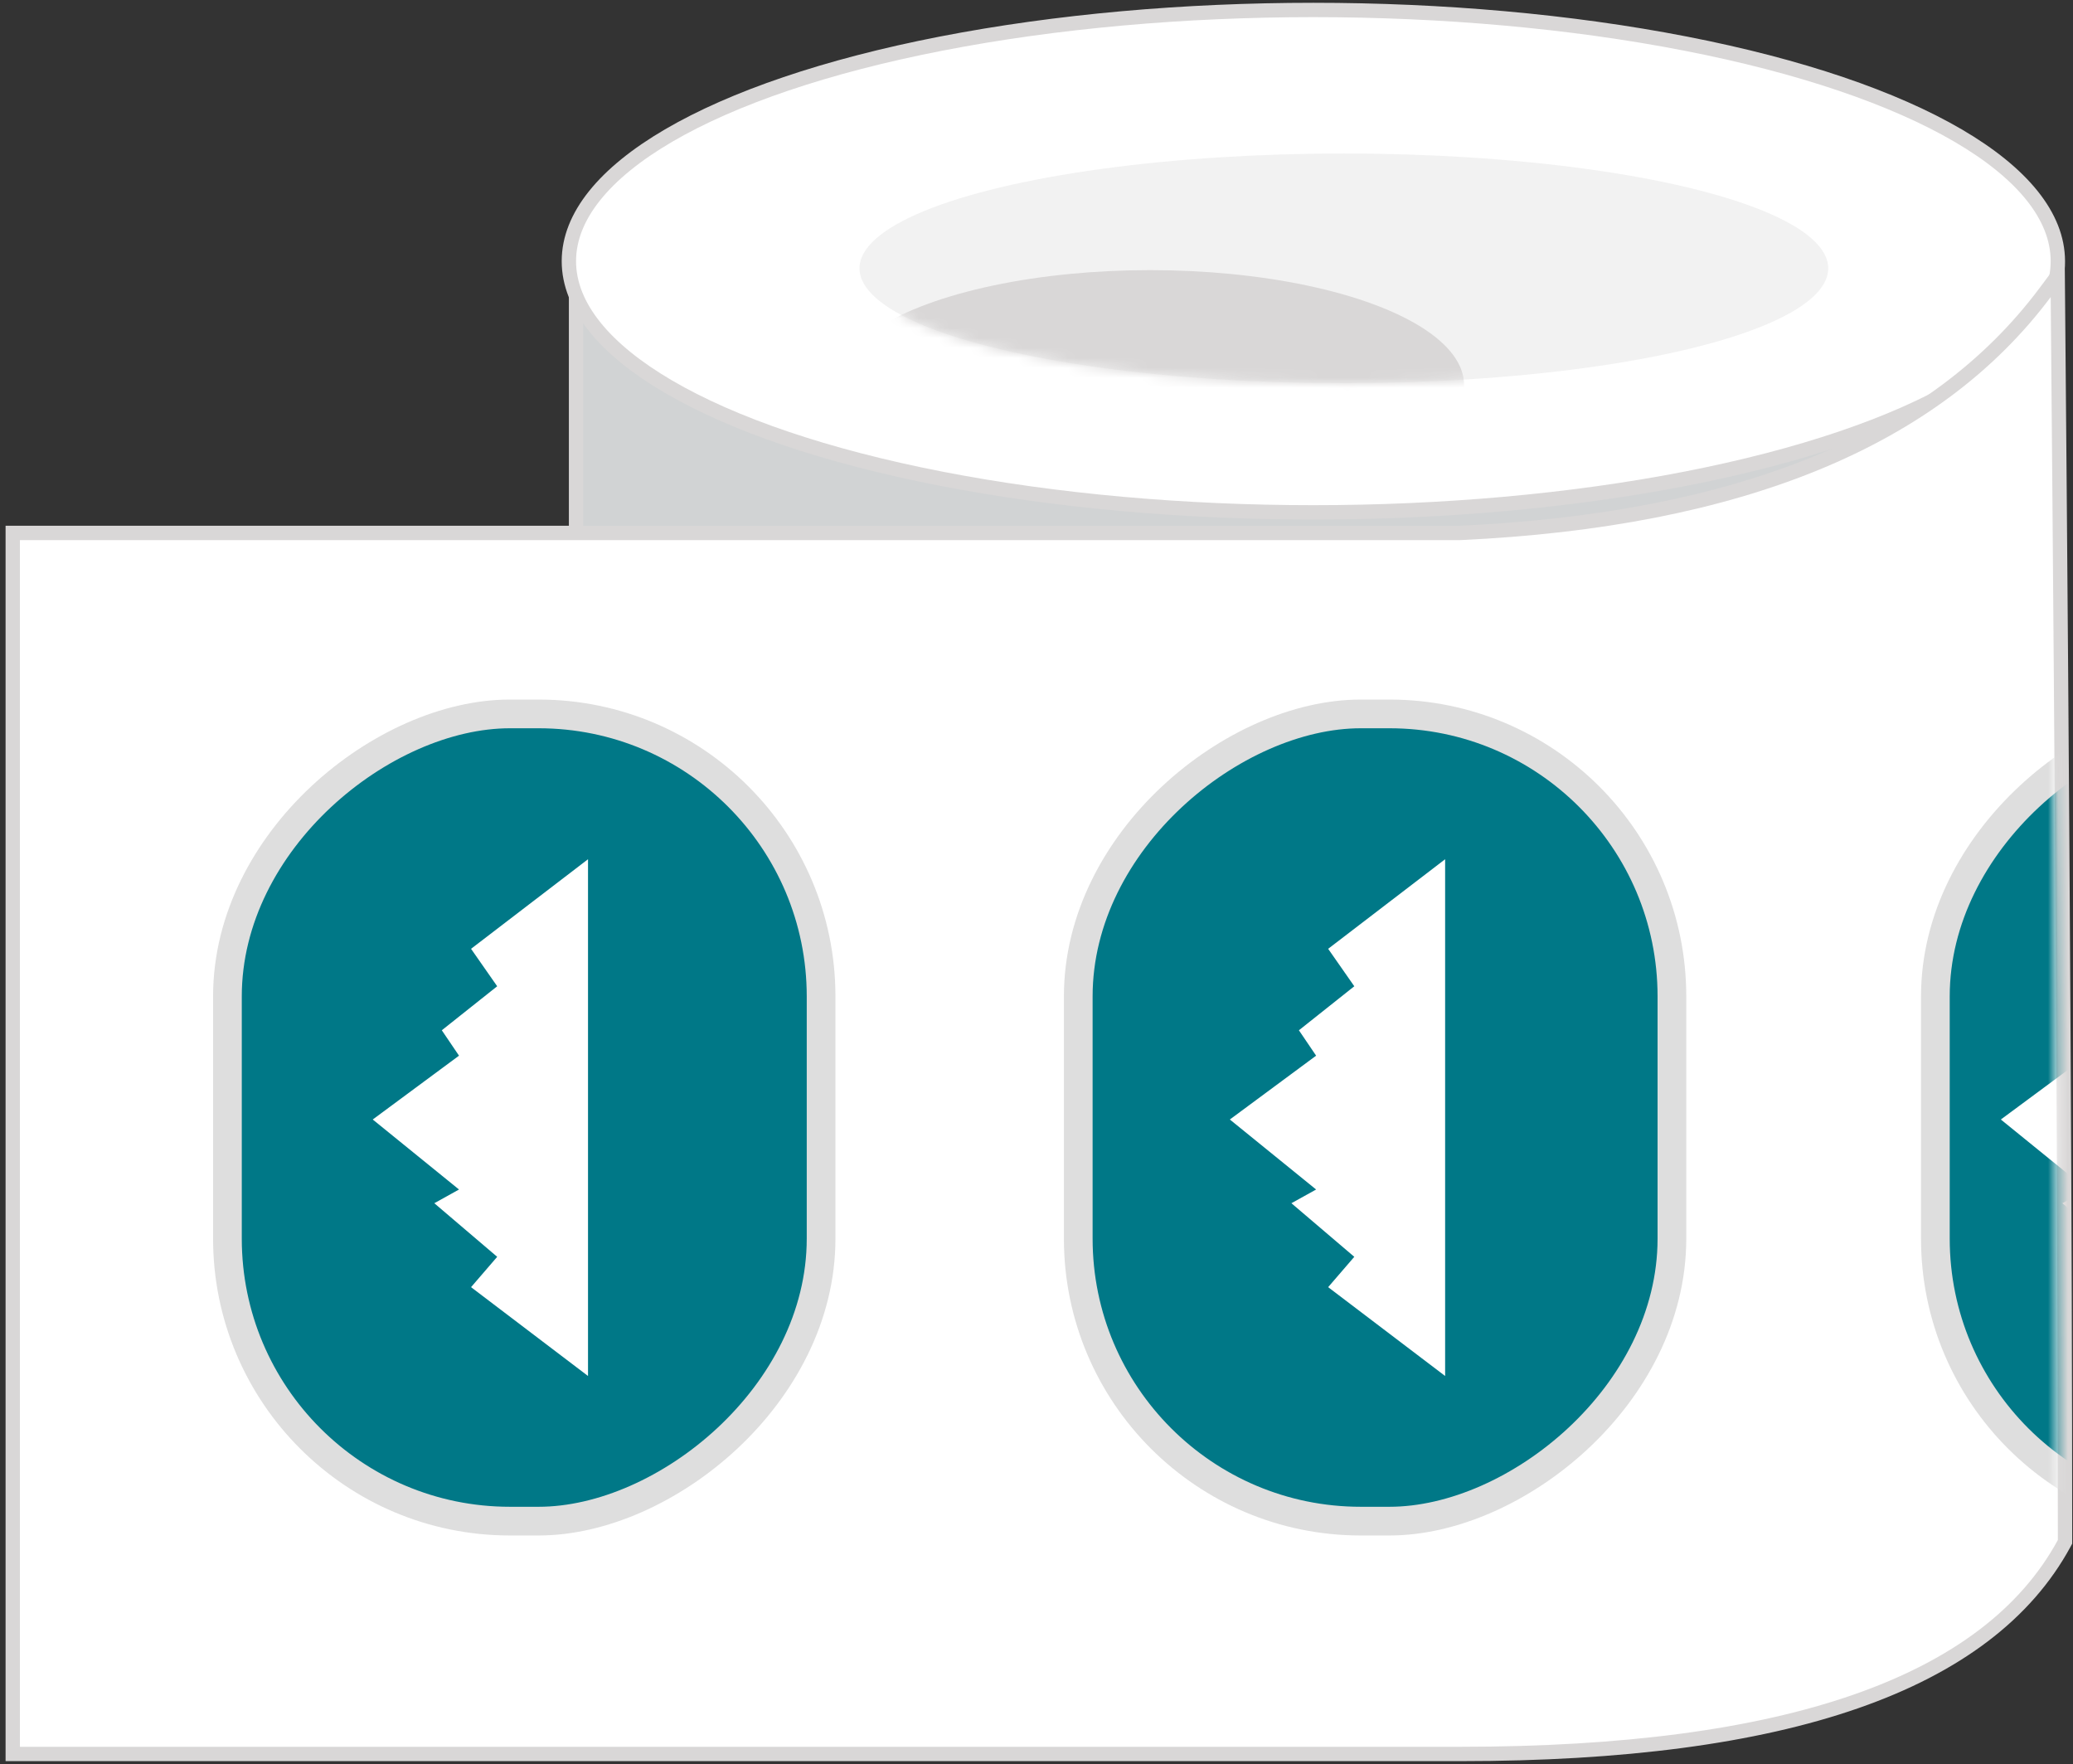 <?xml version="1.0" encoding="UTF-8"?>
<svg width="208px" height="177px" viewBox="0 0 208 177" version="1.1" xmlns="http://www.w3.org/2000/svg" xmlns:xlink="http://www.w3.org/1999/xlink">
    <rect x="0" y="0" width="208" height="177" fill="#333333" stroke="none"/>
    <!-- Generator: Sketch 61 (89581) - https://sketch.com -->
    <title>home-icon-custom-labels</title>
    <desc>Created with Sketch.</desc>
    <defs>
        <ellipse id="path-1" cx="49.14" cy="11.52" rx="48.6" ry="11.52"></ellipse>
        <path d="M1.42108547e-14,24.385 L144.509,24.385 C172.834,23.072 192.585,14.944 203.763,2.84217094e-14 C204.241,53.572 204.48,95.137 204.48,124.697 C196.966,138.526 176.976,145.44 144.509,145.44 C112.042,145.44 63.872,145.44 1.42108547e-14,145.44 L1.42108547e-14,24.385 Z" id="path-3"></path>
    </defs>
    <g id="Design" stroke="none" stroke-width="1" fill="none" fill-rule="evenodd">
        <g id="Home" transform="translate(-909, -689)">
            <g id="home-icon-custom-labels" transform="translate(911, 690)">
                <g id="Group-14" transform="translate(54.36, 0)">
                    <rect id="Rectangle" stroke="#D9D7D7" stroke-width="1.44" fill="#D1D3D4" x="1.44" y="26.64" width="147.96" height="119.52"></rect>
                    <ellipse id="Oval" stroke="#D9D7D7" stroke-width="1.44" fill="#FFFFFF" cx="75.42" cy="25.2" rx="74.7" ry="25.2"></ellipse>
                    <g id="Oval" transform="translate(29.34, 14.4)">
                        <mask id="mask-2" fill="white">
                            <use xlink:href="#path-1"></use>
                        </mask>
                        <use id="Mask" fill="#F2F2F2" xlink:href="#path-1"></use>
                        <ellipse fill="#D9D7D7" mask="url(#mask-2)" cx="29.7" cy="23.22" rx="31.5" ry="11.52"></ellipse>
                    </g>
                </g>
                <path d="M0,52.465 L144.476,52.466 C172.604,51.162 192.156,43.116 203.187,28.369 L204.464,26.661 L204.483,28.794 C204.961,82.367 205.2,123.935 205.2,153.497 L205.2,153.68 L205.113,153.84 C197.439,167.964 177.213,174.96 144.509,174.96 C87.957,174.96 87.957,174.96 0,174.96 L-0.72,174.96 L-0.72,52.465 L0,52.465 Z" id="Path-7" stroke="#D9D7D7" stroke-width="1.44" fill="#FFFFFF"></path>
                <g id="Group-13" transform="translate(0, 28.8)">
                    <mask id="mask-4" fill="white">
                        <use xlink:href="#path-3"></use>
                    </mask>
                    <use id="Mask" fill-opacity="0" fill="#FFFFFF" xlink:href="#path-3"></use>
                    <g mask="url(#mask-4)" id="Group-10">
                        <g transform="translate(21, 42)">
                            <g transform="translate(29.63, 40.492) scale(-1, -1) rotate(90) translate(-29.63, -40.492) translate(-9.87, 11.492)">
                                <rect id="Rectangle" stroke="#DEDEDE" stroke-width="2.88" fill="#007887" stroke-linejoin="round" x="-0.81" y="-0.81" width="80.982" height="59.567" rx="28.344"></rect>
                                <polyline id="Path-12" fill="#FFFFFF" transform="translate(39.672, 24.57) scale(-1, 1) translate(-39.672, -24.57) " points="13.752 35.37 22.738 23.634 26.495 26.257 30.91 20.7 33.458 22.426 39.862 13.77 46.885 22.426 48.261 19.948 53.637 26.257 56.681 23.634 65.592 35.37 14.304 35.37"></polyline>
                            </g>
                            <g transform="translate(115, 40.492) scale(-1, -1) rotate(90) translate(-115, -40.492) translate(75.5, 11.492)">
                                <rect id="Rectangle" stroke="#DEDEDE" stroke-width="2.88" fill="#007887" stroke-linejoin="round" x="-0.81" y="-0.81" width="80.982" height="59.567" rx="28.344"></rect>
                                <polyline id="Path-12" fill="#FFFFFF" transform="translate(39.672, 25.2) scale(-1, 1) translate(-39.672, -25.2) " points="13.752 36 22.738 24.264 26.495 26.887 30.91 21.33 33.458 23.056 39.862 14.4 46.885 23.056 48.261 20.577 53.637 26.887 56.681 24.264 65.592 36 14.304 36"></polyline>
                            </g>
                            <g transform="translate(201, 40.492) scale(-1, -1) rotate(90) translate(-201, -40.492) translate(161.5, 11.492)">
                                <rect id="Rectangle" stroke="#DEDEDE" stroke-width="2.88" fill="#007887" stroke-linejoin="round" x="-0.81" y="-0.81" width="80.982" height="59.567" rx="28.344"></rect>
                                <polyline id="Path-12" fill="#FFFFFF" transform="translate(39.672, 16.56) scale(-1, 1) translate(-39.672, -16.56) " points="13.752 27.36 22.738 15.624 26.495 18.247 30.91 12.69 33.458 14.416 39.862 5.76 46.885 14.416 48.261 11.937 53.637 18.247 56.681 15.624 65.592 27.36 14.304 27.36"></polyline>
                            </g>
                        </g>
                    </g>
                </g>
            </g>
        </g>
    </g>
</svg>